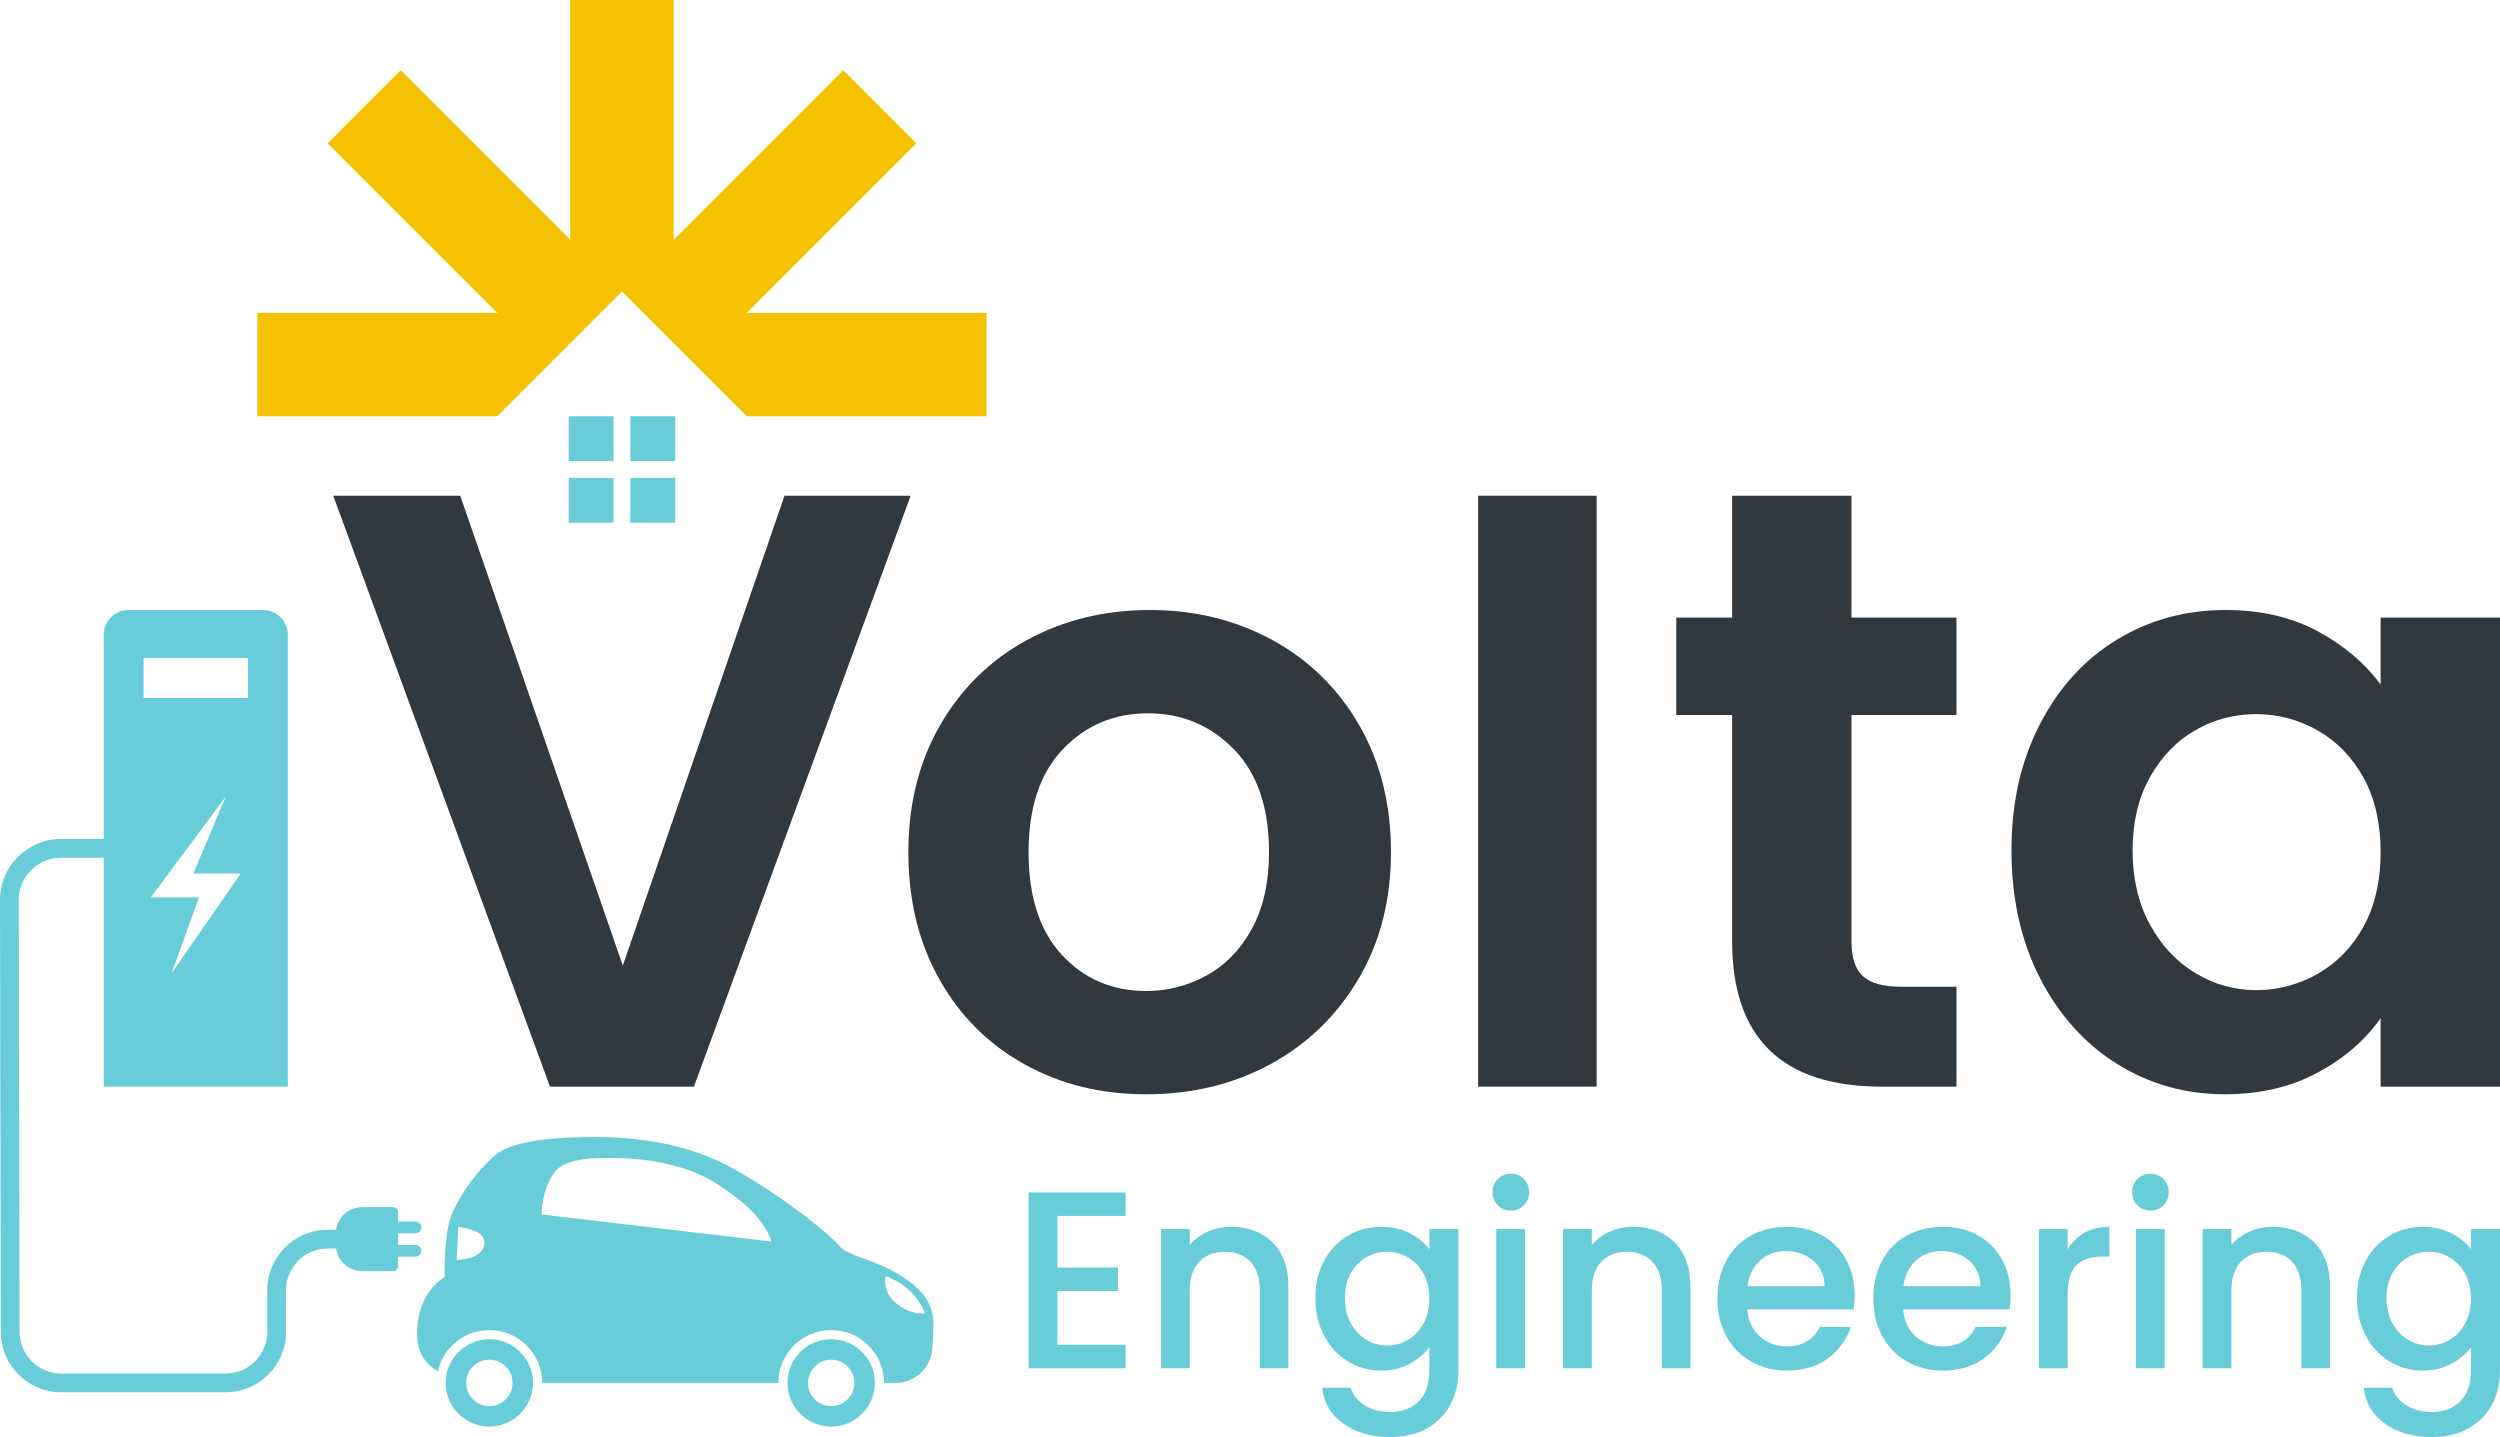 <?xml version="1.0" encoding="UTF-8"?>
<svg id="Ebene_2" data-name="Ebene 2" xmlns="http://www.w3.org/2000/svg" viewBox="0 0 1499.07 861.69">
  <defs>
    <style>
      .cls-1 {
        fill: #f4c200;
      }

      .cls-2 {
        fill: #68cdd9;
      }

      .cls-3 {
        fill: #31393f;
      }
    </style>
  </defs>
  <g id="Layer_1" data-name="Layer 1">
    <g>
      <path class="cls-3" d="m546.05,297.25l-129.96,354.35h-86.3l-129.96-354.35h76.15l97.47,281.75,96.96-281.75h75.64Z"/>
      <path class="cls-3" d="m614.23,638.14c-21.66-12.01-38.67-29.02-51.02-51.02-12.36-22-18.53-47.38-18.53-76.15s6.35-54.15,19.04-76.15c12.69-22,30.03-39,52.04-51.02,22-12.01,46.53-18.02,73.61-18.02s51.61,6.01,73.61,18.02c22,12.02,39.34,29.02,52.04,51.02,12.69,22,19.04,47.39,19.04,76.15s-6.52,54.15-19.55,76.15c-13.03,22-30.63,39.01-52.8,51.02-22.17,12.02-46.96,18.02-74.37,18.02s-51.45-6-73.1-18.02Zm109.4-53.31c11.34-6.26,20.39-15.65,27.16-28.17,6.77-12.52,10.15-27.75,10.15-45.69,0-26.73-7.03-47.29-21.07-61.68-14.05-14.38-31.22-21.58-51.53-21.58s-37.31,7.2-51.02,21.58c-13.71,14.39-20.56,34.95-20.56,61.68s6.68,47.3,20.05,61.68c13.37,14.39,30.21,21.58,50.51,21.58,12.86,0,24.95-3.13,36.3-9.39Z"/>
      <path class="cls-3" d="m957.4,297.23v354.36h-71.07v-354.36h71.07Z"/>
      <path class="cls-3" d="m1110.21,428.73v136.05c0,9.48,2.28,16.33,6.85,20.56,4.57,4.24,12.26,6.35,23.1,6.35h33v59.9h-44.67c-59.9,0-89.86-29.1-89.86-87.32v-135.54h-33.51v-58.38h33.51v-73.1h71.58v73.1h62.95v58.38h-62.95Z"/>
      <path class="cls-3" d="m1223.16,434.31c11.34-22,26.73-38.92,46.2-50.76,19.46-11.84,41.2-17.77,65.23-17.77,20.98,0,39.34,4.24,55.08,12.69,15.74,8.46,28.34,19.12,37.82,31.98v-40.11h71.58v281.24h-71.58v-41.12c-9.14,13.2-21.75,24.11-37.82,32.75-16.08,8.63-34.61,12.94-55.59,12.94-23.7,0-45.27-6.09-64.73-18.27-19.47-12.18-34.86-29.36-46.2-51.53-11.34-22.16-17.01-47.63-17.01-76.4s5.66-53.64,17.01-75.64Zm194.18,32.24c-6.77-12.35-15.91-21.83-27.41-28.43-11.51-6.6-23.86-9.9-37.06-9.9s-25.38,3.22-36.55,9.65c-11.17,6.43-20.23,15.83-27.16,28.18-6.94,12.36-10.41,26.99-10.41,43.91s3.47,31.73,10.41,44.42c6.93,12.69,16.07,22.42,27.41,29.19,11.34,6.77,23.43,10.15,36.3,10.15s25.55-3.3,37.06-9.9c11.5-6.6,20.64-16.07,27.41-28.43,6.76-12.35,10.15-27.16,10.15-44.42s-3.39-32.06-10.15-44.42Z"/>
      <g>
        <path class="cls-2" d="m634.04,729.11v30.91h36.37v14.09h-36.37v32.27h40.91v14.09h-58.19v-105.46h58.19v14.09h-40.91Z"/>
        <path class="cls-2" d="m755.94,739.71c5.2,2.73,9.27,6.77,12.2,12.12,2.93,5.36,4.39,11.82,4.39,19.4v49.24h-17.12v-46.67c0-7.47-1.87-13.21-5.61-17.2-3.74-3.99-8.84-5.98-15.3-5.98s-11.59,2-15.38,5.98c-3.79,3.99-5.68,9.73-5.68,17.2v46.67h-17.27v-83.49h17.27v9.55c2.83-3.43,6.44-6.11,10.83-8.03,4.39-1.92,9.07-2.88,14.02-2.88,6.57,0,12.45,1.36,17.65,4.09Z"/>
        <path class="cls-2" d="m845.34,739.48c5,2.58,8.91,5.78,11.74,9.62v-12.12h17.42v84.85c0,7.67-1.62,14.52-4.85,20.53-3.23,6.01-7.91,10.73-14.02,14.17-6.11,3.43-13.41,5.15-21.9,5.15-11.31,0-20.71-2.65-28.18-7.95-7.48-5.3-11.72-12.5-12.73-21.59h17.12c1.31,4.34,4.11,7.85,8.41,10.53,4.29,2.68,9.42,4.01,15.38,4.01,6.97,0,12.6-2.12,16.89-6.36,4.29-4.24,6.44-10.41,6.44-18.49v-13.94c-2.93,3.94-6.89,7.25-11.89,9.92-5,2.68-10.68,4.02-17.05,4.02-7.27,0-13.92-1.84-19.93-5.53-6.01-3.69-10.76-8.84-14.24-15.45-3.49-6.62-5.23-14.12-5.23-22.5s1.74-15.81,5.23-22.27c3.49-6.46,8.23-11.49,14.24-15.08,6.01-3.59,12.65-5.38,19.93-5.38,6.46,0,12.2,1.29,17.2,3.86Zm8.18,24.17c-2.37-4.24-5.48-7.48-9.32-9.7-3.84-2.22-7.98-3.34-12.43-3.34s-8.59,1.09-12.43,3.26c-3.84,2.17-6.95,5.36-9.32,9.55-2.38,4.19-3.56,9.17-3.56,14.92s1.19,10.81,3.56,15.15c2.37,4.34,5.5,7.65,9.39,9.92,3.89,2.27,8,3.41,12.35,3.41s8.58-1.11,12.43-3.34c3.84-2.22,6.94-5.48,9.32-9.77,2.37-4.29,3.56-9.32,3.56-15.08s-1.19-10.76-3.56-15Z"/>
        <path class="cls-2" d="m898.14,722.74c-2.12-2.12-3.18-4.75-3.18-7.88s1.06-5.76,3.18-7.88c2.12-2.12,4.75-3.18,7.88-3.18s5.61,1.06,7.73,3.18c2.12,2.12,3.18,4.75,3.18,7.88s-1.06,5.76-3.18,7.88c-2.12,2.12-4.7,3.18-7.73,3.18s-5.76-1.06-7.88-3.18Zm16.36,14.24v83.49h-17.27v-83.49h17.27Z"/>
        <path class="cls-2" d="m997.01,739.71c5.2,2.73,9.27,6.77,12.2,12.12,2.93,5.36,4.39,11.82,4.39,19.4v49.24h-17.12v-46.67c0-7.47-1.87-13.21-5.61-17.2-3.74-3.99-8.84-5.98-15.3-5.98s-11.59,2-15.38,5.98c-3.79,3.99-5.68,9.73-5.68,17.2v46.67h-17.27v-83.49h17.27v9.55c2.83-3.43,6.44-6.11,10.83-8.03,4.39-1.92,9.07-2.88,14.02-2.88,6.57,0,12.45,1.36,17.65,4.09Z"/>
        <path class="cls-2" d="m1111.49,785.17h-63.79c.51,6.67,2.98,12.02,7.42,16.06,4.44,4.04,9.9,6.06,16.37,6.06,9.29,0,15.86-3.89,19.7-11.67h18.64c-2.53,7.68-7.1,13.97-13.71,18.87-6.62,4.9-14.83,7.35-24.62,7.35-7.98,0-15.13-1.79-21.44-5.38-6.31-3.58-11.27-8.64-14.85-15.15-3.59-6.52-5.38-14.07-5.38-22.65s1.74-16.14,5.23-22.65c3.49-6.52,8.38-11.54,14.7-15.08,6.31-3.53,13.56-5.3,21.74-5.3s14.9,1.72,21.06,5.15c6.16,3.43,10.96,8.26,14.39,14.47,3.43,6.21,5.15,13.36,5.15,21.44,0,3.13-.2,5.96-.61,8.48Zm-17.42-13.94c-.1-6.36-2.38-11.46-6.82-15.31-4.44-3.84-9.95-5.76-16.52-5.76-5.96,0-11.06,1.89-15.3,5.68-4.24,3.79-6.77,8.92-7.58,15.38h46.22Z"/>
        <path class="cls-2" d="m1204.97,785.17h-63.79c.51,6.67,2.98,12.02,7.42,16.06,4.44,4.04,9.9,6.06,16.37,6.06,9.29,0,15.86-3.89,19.7-11.67h18.64c-2.53,7.68-7.1,13.97-13.71,18.87-6.62,4.9-14.83,7.35-24.62,7.35-7.98,0-15.13-1.79-21.44-5.38-6.31-3.58-11.27-8.64-14.85-15.15-3.59-6.52-5.38-14.07-5.38-22.65s1.74-16.14,5.23-22.65c3.49-6.52,8.38-11.54,14.7-15.08,6.31-3.53,13.56-5.3,21.74-5.3s14.9,1.72,21.06,5.15c6.16,3.43,10.96,8.26,14.39,14.47,3.43,6.21,5.15,13.36,5.15,21.44,0,3.13-.2,5.96-.61,8.48Zm-17.42-13.94c-.1-6.36-2.38-11.46-6.82-15.31-4.44-3.84-9.95-5.76-16.52-5.76-5.96,0-11.06,1.89-15.3,5.68-4.24,3.79-6.77,8.92-7.58,15.38h46.22Z"/>
        <path class="cls-2" d="m1249.9,739.18c4.19-2.37,9.17-3.56,14.93-3.56v17.88h-4.4c-6.77,0-11.89,1.72-15.38,5.15-3.49,3.44-5.23,9.4-5.23,17.88v43.94h-17.27v-83.49h17.27v12.12c2.53-4.24,5.88-7.55,10.08-9.92Z"/>
        <path class="cls-2" d="m1281.64,722.74c-2.12-2.12-3.18-4.75-3.18-7.88s1.06-5.76,3.18-7.88c2.12-2.12,4.75-3.18,7.88-3.18s5.61,1.06,7.73,3.18c2.12,2.12,3.18,4.75,3.18,7.88s-1.06,5.76-3.18,7.88c-2.12,2.12-4.7,3.18-7.73,3.18s-5.76-1.06-7.88-3.18Zm16.36,14.24v83.49h-17.27v-83.49h17.27Z"/>
        <path class="cls-2" d="m1380.51,739.71c5.2,2.73,9.27,6.77,12.2,12.12,2.93,5.36,4.4,11.82,4.4,19.4v49.24h-17.12v-46.67c0-7.47-1.87-13.21-5.61-17.2-3.74-3.99-8.84-5.98-15.3-5.98s-11.59,2-15.38,5.98c-3.79,3.99-5.68,9.73-5.68,17.2v46.67h-17.27v-83.49h17.27v9.55c2.83-3.43,6.44-6.11,10.83-8.03,4.39-1.92,9.07-2.88,14.02-2.88,6.57,0,12.45,1.36,17.65,4.09Z"/>
        <path class="cls-2" d="m1469.9,739.48c5,2.58,8.92,5.78,11.74,9.62v-12.12h17.43v84.85c0,7.67-1.62,14.52-4.85,20.53-3.23,6.01-7.91,10.73-14.02,14.17-6.11,3.43-13.41,5.15-21.89,5.15-11.31,0-20.71-2.65-28.18-7.95-7.48-5.3-11.72-12.5-12.73-21.59h17.12c1.31,4.34,4.11,7.85,8.41,10.53,4.29,2.68,9.42,4.01,15.38,4.01,6.97,0,12.6-2.12,16.89-6.36,4.29-4.24,6.44-10.41,6.44-18.49v-13.94c-2.93,3.94-6.89,7.25-11.89,9.92-5,2.68-10.68,4.02-17.05,4.02-7.27,0-13.92-1.84-19.93-5.53-6.01-3.69-10.76-8.84-14.24-15.45-3.49-6.62-5.23-14.12-5.23-22.5s1.74-15.81,5.23-22.27c3.49-6.46,8.23-11.49,14.24-15.08,6.01-3.59,12.65-5.38,19.93-5.38,6.46,0,12.2,1.29,17.2,3.86Zm8.18,24.17c-2.37-4.24-5.48-7.48-9.32-9.7-3.84-2.22-7.98-3.34-12.43-3.34s-8.59,1.09-12.42,3.26c-3.84,2.17-6.95,5.36-9.32,9.55-2.38,4.19-3.56,9.17-3.56,14.92s1.19,10.81,3.56,15.15c2.37,4.34,5.51,7.65,9.39,9.92,3.89,2.27,8,3.41,12.35,3.41s8.59-1.11,12.43-3.34c3.84-2.22,6.94-5.48,9.32-9.77,2.37-4.29,3.56-9.32,3.56-15.08s-1.19-10.76-3.56-15Z"/>
      </g>
      <polygon class="cls-1" points="447.76 187.63 549.44 85.95 505.62 42.1 403.94 143.77 403.94 0 341.94 0 341.94 143.77 240.26 42.1 196.44 85.95 298.12 187.63 154.31 187.63 154.31 249.59 298.12 249.59 329.1 218.61 341.94 205.77 360.09 187.63 372.96 174.79 385.79 187.63 403.94 205.77 447.76 249.59 591.57 249.59 591.57 187.63 447.76 187.63"/>
      <g>
        <rect class="cls-2" x="341.01" y="249.59" width="26.91" height="26.91"/>
        <rect class="cls-2" x="377.96" y="249.59" width="26.91" height="26.91"/>
        <rect class="cls-2" x="341.01" y="286.54" width="26.91" height="26.91"/>
        <rect class="cls-2" x="377.96" y="286.54" width="26.91" height="26.91"/>
      </g>
      <g>
        <path class="cls-2" d="m250.09,799.62c0,11.23,4.8,18.24,12.46,22.6,3.18-14.11,15.82-24.66,30.88-24.66,17.46,0,31.67,14.19,31.67,31.67h141.64c0-17.47,14.21-31.67,31.67-31.67,17.46,0,31.67,14.19,31.67,31.67h7.02c11.42,0,20.9-8.76,21.9-20.12.4-4.54.66-9.91.66-16.18,0-25.78-38.2-36.71-46.44-40.04-8.24-3.35-7.64-3.48-12.1-8.1-9.7-9.86-38.68-32.15-65.41-46.16-26.74-14-57.78-16.87-78.48-16.87-20.68,0-48.86,1.43-60,10.67-11.15,9.24-23.88,26.9-27.54,39.32-3.65,12.41-3.1,34.1-3.1,34.1,0,0-16.48,8.35-16.48,33.79Zm281.1-34.47c18.79,7.17,23.4,22.28,23.4,22.28,0,0-7.64,1.68-16.95-5.72-9.3-7.4-6.45-16.56-6.45-16.56Zm-198.8-62.07c6.93-9.71,28.49-8.65,35.64-8.68,10.52-.05,39.17,1.35,60.81,14.88,21.64,13.53,30.4,24.99,33.75,35.18l-137.84-16.24s-.16-14.32,7.64-25.14Zm-58.48,52.4l.82-19.68s17.33,1.11,15.68,10.48c-1.67,9.36-16.49,9.19-16.49,9.19Z"/>
        <path class="cls-2" d="m472.2,829.23c0-14.45,11.75-26.2,26.2-26.2s26.2,11.75,26.2,26.2c0,14.45-11.75,26.2-26.2,26.2s-26.2-11.75-26.2-26.2Zm12.3,0c0,7.67,6.24,13.91,13.91,13.91,7.67,0,13.91-6.24,13.91-13.91,0-7.67-6.24-13.91-13.91-13.91-7.67,0-13.91,6.24-13.91,13.91Z"/>
        <path class="cls-2" d="m267.22,829.23c0-14.45,11.75-26.2,26.2-26.2s26.2,11.75,26.2,26.2c0,14.45-11.75,26.2-26.2,26.2-14.45,0-26.2-11.75-26.2-26.2Zm12.3,0c0,7.67,6.24,13.91,13.91,13.91,7.67,0,13.91-6.24,13.91-13.91,0-7.67-6.24-13.91-13.91-13.91s-13.91,6.24-13.91,13.91Z"/>
      </g>
      <path class="cls-2" d="m249.13,746.51h-10.39v-6.98h10.39c1.95,0,3.53-1.58,3.53-3.53s-1.58-3.53-3.53-3.53h-10.39v-5.54c0-1.7-1.38-3.09-3.09-3.09h-18.58c-7.94,0-14.45,5.9-15.53,13.54h-5.08c-19.96,0-36.2,16.24-36.2,36.2v25.07c0,13.75-11.19,24.94-24.94,24.94H36.7c-13.75,0-24.94-11.19-24.94-24.95l-.5-259.01c0-13.96,11.36-25.32,25.32-25.32h25.59v137.28h110.42v-270.87c0-8.26-6.69-14.95-14.95-14.95h-80.52c-8.26,0-14.95,6.69-14.95,14.95v122.33h-25.59c-20.17,0-36.58,16.41-36.58,36.59l.5,259.01c0,19.96,16.24,36.19,36.2,36.19h98.63c19.96,0,36.2-16.24,36.2-36.19v-25.07c0-13.75,11.19-24.94,24.94-24.94h5.08c1.09,7.64,7.59,13.54,15.53,13.54h18.58c1.7,0,3.09-1.38,3.09-3.09v-5.54h10.39c1.95,0,3.53-1.58,3.53-3.53s-1.58-3.53-3.53-3.53Zm-146.33-162.75l16.54-45.67h-28.92l44.93-60.4-19.42,46.1h28.39l-41.51,59.97Zm-16.72-189.23h62.56v24h-62.56v-24Z"/>
    </g>
  </g>
</svg>